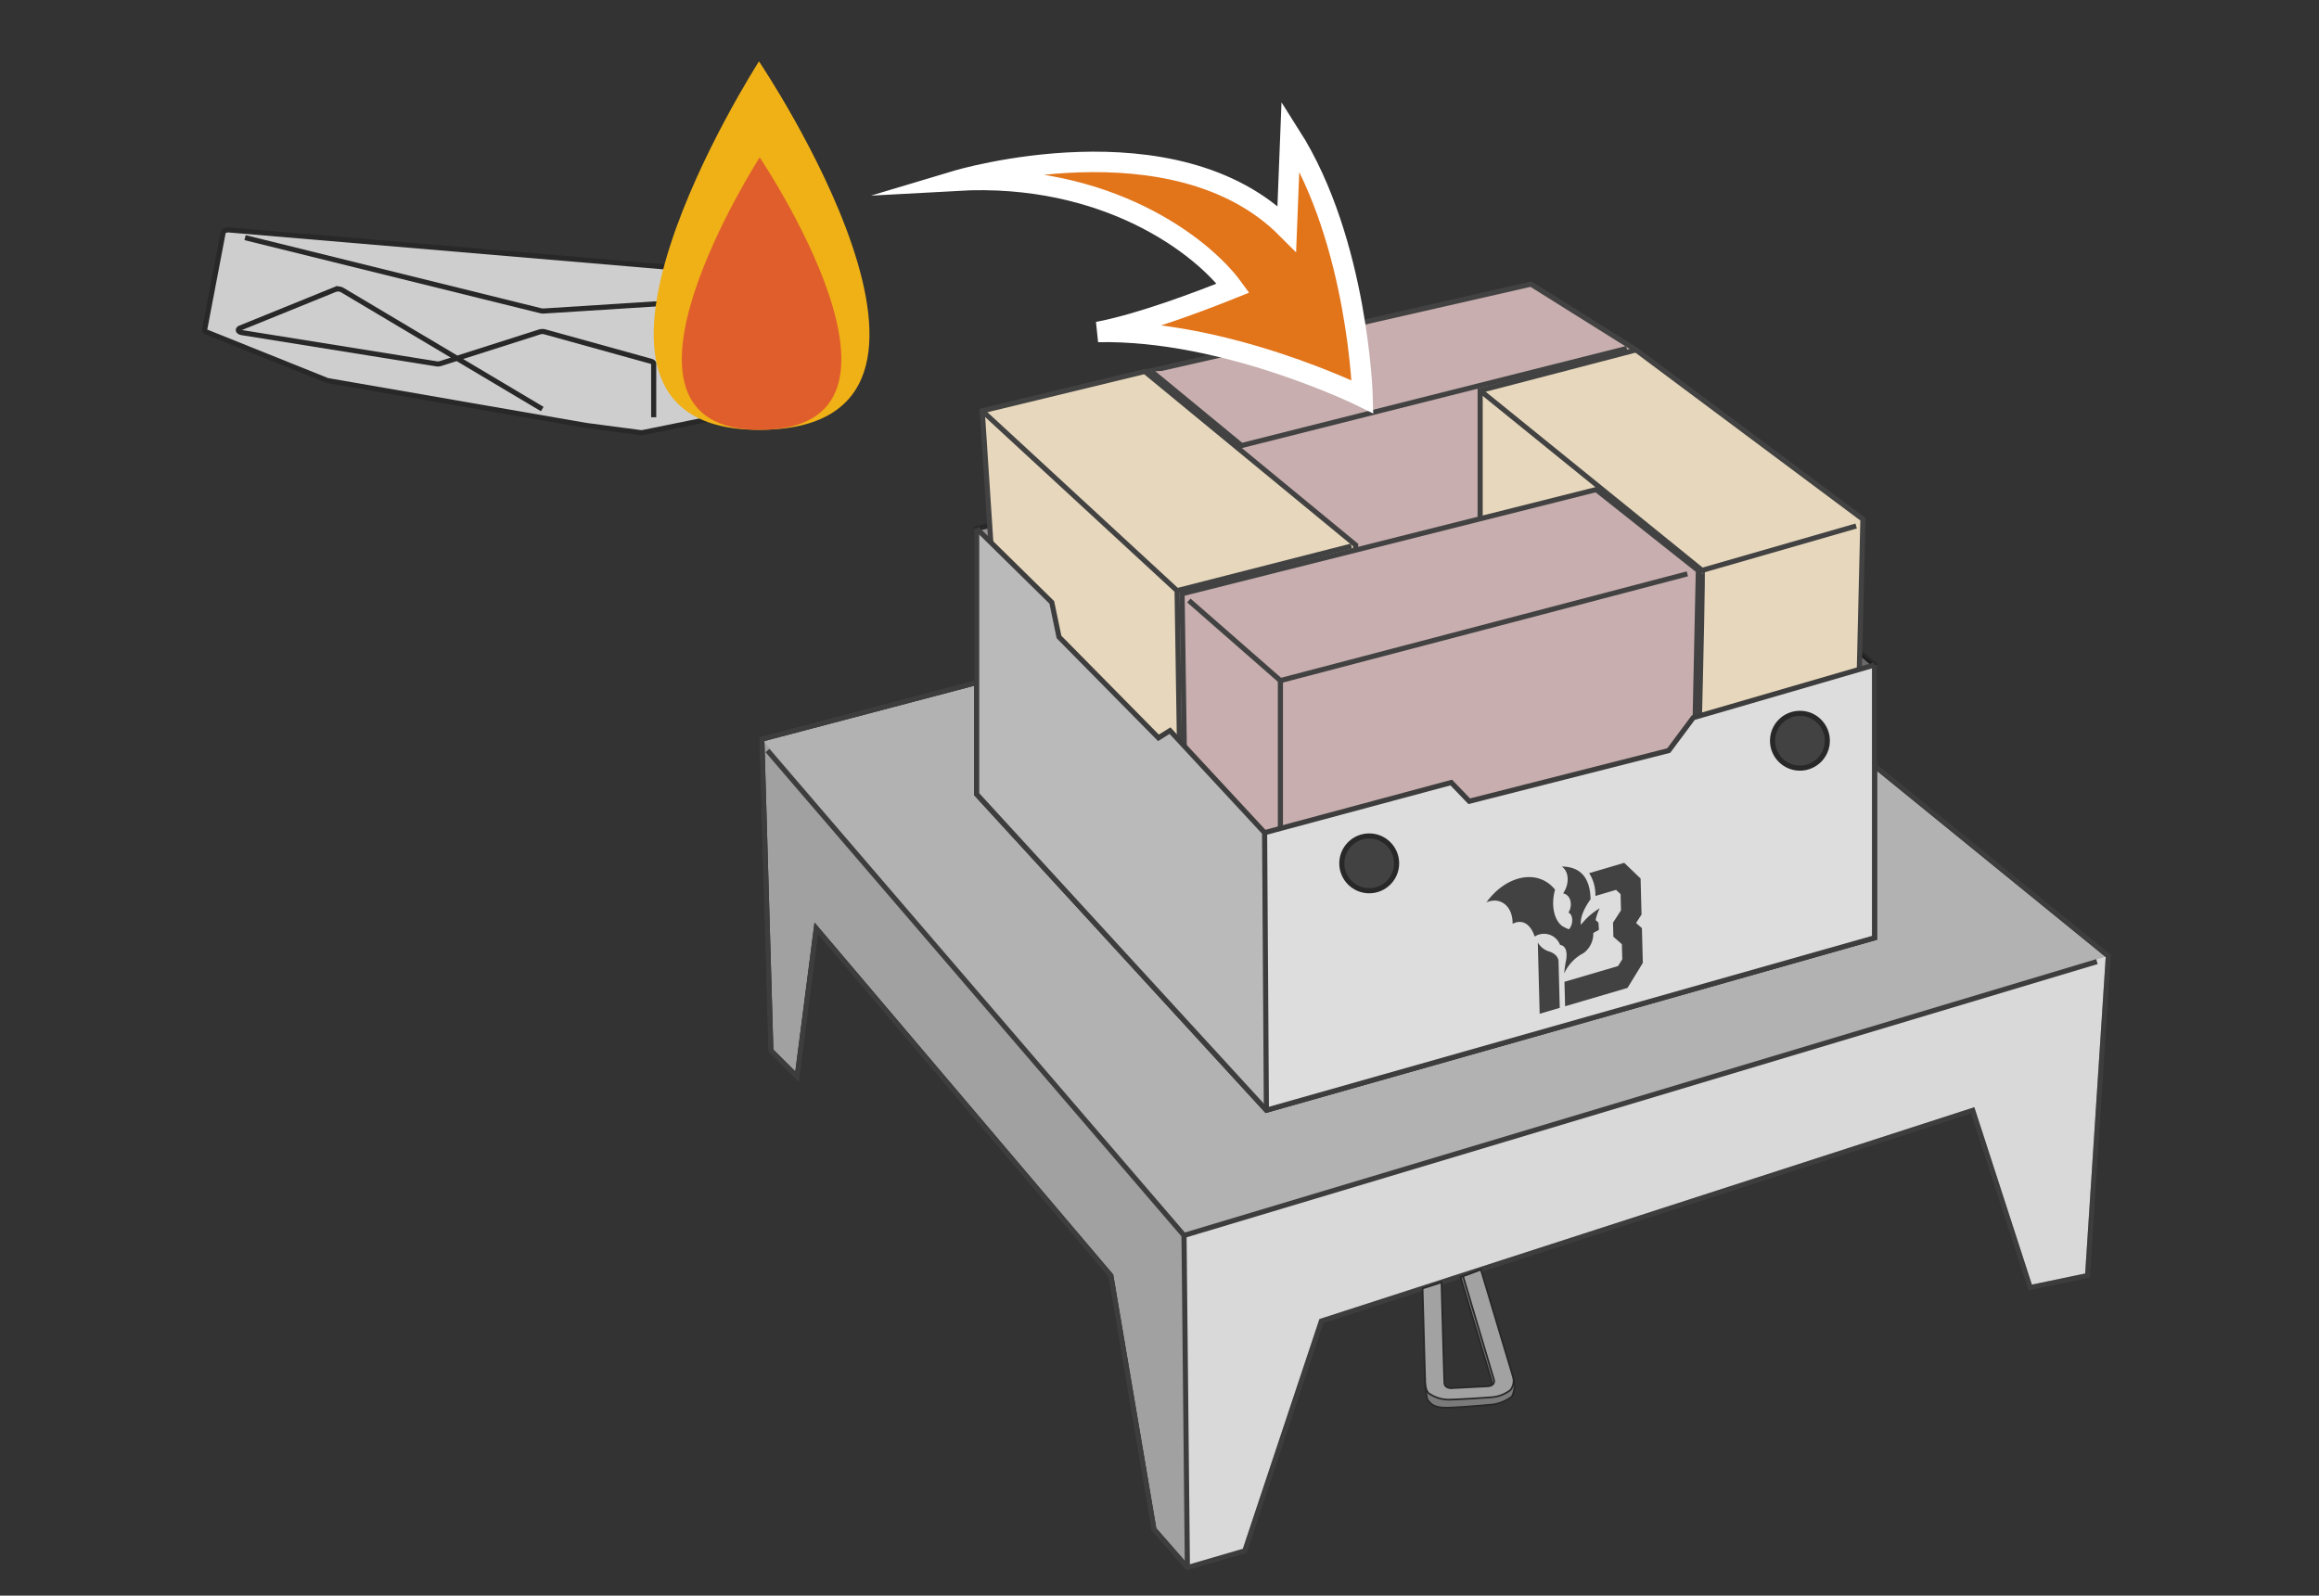 <svg xmlns="http://www.w3.org/2000/svg" width="340" height="234" viewBox="0 0 340 234">
  <rect x="0" y="0" width="340" height="234" fill="#333333" stroke="none"/>
  <g id="グループ_4887" data-name="グループ 4887" transform="translate(1722 2149)">
    <rect id="長方形_4483" data-name="長方形 4483" width="340" height="234" transform="translate(-1722 -2149)" fill="none"/>
    <g id="グループ_5029" data-name="グループ 5029" transform="translate(-2226.021 -2940.411)">
      <g id="グループ_5026" data-name="グループ 5026">
        <g id="グループ_5025" data-name="グループ 5025">
          <path id="パス_10954" data-name="パス 10954" d="M615.71,899.8l119.617-31.537,77.812,63.327-3.044,46.894-8.425,1.755-8.424-25.975-95.479,30.89-11.233,33.7-8.424,2.458L673.2,1015.7l-6.319-37.209-43.176-50.9-2.808,21.763-3.861-3.861Z" fill="#b2b2b2" stroke="#282828" stroke-miterlimit="10" stroke-width="0.75"/>
          <path id="パス_11676" data-name="パス 11676" d="M686.534,1018.857l-8.425,2.457-.494-48.728,135.523-40.992L810.1,978.489l-8.425,1.755-8.425-25.976-95.479,30.89Z" fill="#fff" opacity="0.5"/>
          <path id="パス_11677" data-name="パス 11677" d="M673.2,1015.7l4.914,5.617-.494-48.728L615.71,899.805l1.322,45.688,3.861,3.861,2.808-21.763,43.176,50.9Z" opacity="0.1"/>
          <path id="パス_10954-2" data-name="パス 10954" d="M615.71,899.8l119.617-31.537,77.812,63.327-3.044,46.894-8.425,1.755-8.424-25.975-95.479,30.89-11.233,33.7-8.424,2.458L673.2,1015.7l-6.319-37.209-43.176-50.9-2.808,21.763-3.861-3.861Z" fill="none" stroke="#3d3d3d" stroke-miterlimit="10" stroke-width="0.75"/>
          <path id="パス_11678" data-name="パス 11678" d="M763.057,875.238l-2.808,2.106-14.743-12.988-1.4-4.213-14.743-11.232L709,853.474l-7.372-4.563-28.784,7.371-5.967,8.074-19.657,4.563v38.964l42.474,46.335,89.16-25.274V888.928Zm-64.112-12.07L679,868.281l-6.647-4.09,3.579-5.114,24.032-6.135,4.6,2.556Z" fill="#979494" stroke="#282828" stroke-miterlimit="10" stroke-width="0.75"/>
          <g id="グループ_5013" data-name="グループ 5013">
            <path id="パス_11679" data-name="パス 11679" d="M712.591,980.363l.363,13.129a11.565,11.565,0,0,0,.356,3.173c.74,1.067,1.62,1.217,3.171,1.178s5.468-.375,6.34-.455A5.889,5.889,0,0,0,725.7,996.2a3.92,3.92,0,0,0,.053-3.2c-.359-1.192-4.615-15.4-4.615-15.4l-2.977,1.111,4.607,15.377s.185.581-.819.634c-.793.042-5.157.264-5.157.264s-.945.027-1-.739-.427-14.78-.427-14.78Z" fill="#7a7a7a"/>
            <path id="パス_11680" data-name="パス 11680" d="M712.591,980.363l.363,13.129s-.119,1.862.673,2.338a5.211,5.211,0,0,0,3.165.832c1.551-.04,5.157-.278,6.029-.357a5.053,5.053,0,0,0,2.668-1.057,2.269,2.269,0,0,0,.264-2.245c-.37-1.189-4.615-15.4-4.615-15.4l-2.609.973,4.556,15.277s.291.793-1.136.872c-.793.044-5.157.264-5.157.264s-.945.027-1-.739-.427-14.78-.427-14.78Z" fill="#fff" opacity="0.3"/>
            <g id="グループ_5012" data-name="グループ 5012">
              <path id="パス_11681" data-name="パス 11681" d="M712.591,980.363l.363,13.129a11.565,11.565,0,0,0,.356,3.173c.74,1.067,1.62,1.217,3.171,1.178s5.468-.375,6.34-.455A5.889,5.889,0,0,0,725.7,996.2a3.92,3.92,0,0,0,.053-3.2c-.359-1.192-4.615-15.4-4.615-15.4l-2.977,1.111,4.607,15.377s.185.581-.819.634c-.793.042-5.157.264-5.157.264s-.945.027-1-.739-.427-14.78-.427-14.78Z" fill="none" stroke="#282828" stroke-miterlimit="10" stroke-width="0.25"/>
              <path id="パス_11682" data-name="パス 11682" d="M712.954,993.492s-.119,1.862.673,2.338a5.211,5.211,0,0,0,3.165.832c1.551-.04,5.157-.278,6.029-.357a5.053,5.053,0,0,0,2.668-1.057,2.269,2.269,0,0,0,.264-2.245" fill="none" stroke="#282828" stroke-miterlimit="10" stroke-width="0.25"/>
              <path id="パス_11683" data-name="パス 11683" d="M718.529,978.571l4.556,15.277s.124.772-.824.839" fill="none" stroke="#282828" stroke-miterlimit="10" stroke-width="0.25"/>
            </g>
          </g>
          <path id="パス_11684" data-name="パス 11684" d="M729.359,848.911l-.878,57.7,20.2-5.136,3.593-4.821,26.577-7.73-15.8-13.69-2.808,2.106-14.743-12.988-1.4-4.212Z" opacity="0.3"/>
          <g id="グループ_5014" data-name="グループ 5014">
            <path id="パス_11685" data-name="パス 11685" d="M616.546,901.478l61.069,71.108,133.85-40.155" fill="none" stroke="#3d3d3d" stroke-miterlimit="10" stroke-width="0.75"/>
            <line id="線_815" data-name="線 815" x1="0.494" y1="48.728" transform="translate(677.616 972.586)" fill="none" stroke="#3d3d3d" stroke-miterlimit="10" stroke-width="0.75"/>
          </g>
          <g id="グループ_5019" data-name="グループ 5019">
            <g id="グループ_5015" data-name="グループ 5015">
              <path id="パス_11686" data-name="パス 11686" d="M672.356,845.885l56.127-12.806,15.4,9.646-1.987,75.1L687.76,933.883l-13.906-14.9Z" fill="#c8aeae" stroke="#424242" stroke-width="0.75"/>
              <path id="パス_11687" data-name="パス 11687" d="M742.537,842.515l-56.481,14.236-13.195-10.865" fill="#c8aeae" stroke="#424242" stroke-width="0.75"/>
              <line id="線_816" data-name="線 816" x2="1.416" y2="77.514" transform="translate(685.347 856.368)" fill="#c8aeae" stroke="#424242" stroke-width="0.75"/>
            </g>
            <g id="グループ_5016" data-name="グループ 5016">
              <path id="パス_11688" data-name="パス 11688" d="M648.029,851.665l23.838-5.779,30.911,25.451-1.113,61.308-18.872,5.931L651.505,904.8Z" fill="#e7d8bd" stroke="#424242" stroke-width="0.75"/>
              <path id="パス_11689" data-name="パス 11689" d="M648.029,851.665l28.57,26.367,25.557-6.535" fill="#e7d8bd" stroke="#424242" stroke-width="0.75"/>
              <line id="線_817" data-name="線 817" x2="0.731" y2="47.173" transform="translate(676.599 878.032)" fill="#e7d8bd" stroke="#424242" stroke-width="0.75"/>
            </g>
            <g id="グループ_5017" data-name="グループ 5017">
              <path id="パス_11690" data-name="パス 11690" d="M721.034,848.685l22.845-5.96,33.274,24.832L775.781,925.2l-21.969,9.4-32.778-19.272Z" fill="#e7d8bd" stroke="#424242" stroke-width="0.75"/>
              <path id="パス_11691" data-name="パス 11691" d="M721.034,848.685l32.54,26.371,22.586-6.506" fill="none" stroke="#424242" stroke-width="0.75"/>
              <path id="パス_11692" data-name="パス 11692" d="M753.574,875.056c.238-.05-1.129,50.148-1.129,50.148" fill="none" stroke="#424242" stroke-width="0.75"/>
            </g>
            <g id="グループ_5018" data-name="グループ 5018">
              <path id="パス_11693" data-name="パス 11693" d="M677.33,878.483l60.712-15.275,14.981,11.881L751.769,933.4,691.733,949,678.11,932.411Z" fill="#c8aeae" stroke="#424242" stroke-width="0.75"/>
              <path id="パス_11694" data-name="パス 11694" d="M678.324,879.476l13.423,11.745,59.663-15.653" fill="#c8aeae" stroke="#424242" stroke-width="0.75"/>
              <line id="線_818" data-name="線 818" y2="49.905" transform="translate(691.747 891.222)" fill="#c8aeae" stroke="#424242" stroke-width="0.75"/>
            </g>
          </g>
          <g id="グループ_5024" data-name="グループ 5024">
            <path id="パス_11695" data-name="パス 11695" d="M689.694,954.218l89.16-25.274V888.928l-26.577,7.73-3.593,4.821-29.25,7.437-2.641-2.747-27.362,7.356-13.871-14.965-1.691,1.057-14.583-14.794-1.057-5.072-11.01-10.831v38.964Z" fill="#bababa"/>
            <path id="パス_11696" data-name="パス 11696" d="M778.854,928.944V888.928l-26.577,7.73-3.593,4.821-29.25,7.437-2.641-2.747-27.362,7.356.263,40.694Z" fill="#fff" opacity="0.5"/>
            <g id="グループ_5020" data-name="グループ 5020">
              <circle id="楕円形_424" data-name="楕円形 424" cx="4.016" cy="4.016" r="4.016" transform="translate(700.752 914.007)" fill="#424242" stroke="#282828" stroke-miterlimit="10" stroke-width="0.75"/>
              <circle id="楕円形_425" data-name="楕円形 425" cx="4.016" cy="4.016" r="4.016" transform="translate(763.901 896.023)" fill="#424242" stroke="#282828" stroke-miterlimit="10" stroke-width="0.75"/>
            </g>
            <g id="グループ_5021" data-name="グループ 5021">
              <path id="パス_3054" data-name="パス 3054" d="M729.485,929.62l.274,10.459,2.946-.867-.181-6.895s-.025-.966-1.434-1.389A2.844,2.844,0,0,1,729.485,929.62Z" fill="#424242"/>
              <path id="パス_3055" data-name="パス 3055" d="M744.556,920.246l-2.4-2.3-5.141,1.512a5.88,5.88,0,0,1,.913,3.345l3.034-.892.659.629.062,2.372-1.171,1.811.053,2.06,1.248,1.1.057,2.2-.616,1-7.859,2.311.094,3.586,9.146-2.689,2.249-3.666-.134-5.1-.856-.755.8-1.244Z" fill="#424242"/>
              <path id="パス_3056" data-name="パス 3056" d="M738.379,926.708l-.418-.367a6.839,6.839,0,0,1,.609-1.73,9.581,9.581,0,0,0-2.759,2.428c-.171-1.174.631-2.682,1.411-3.746-.074-3.474-1.766-4.784-4.23-4.806.952.614,1.156,2.177.458,3.513a3.551,3.551,0,0,1-.254.42c1.326.293,1.35,2.058.767,2.824.65.194.827,1.616.09,2.452a5.892,5.892,0,0,1-1.017-.5c-1.278-.991-1.6-3.261-1.021-5.319q-.109-.137-.228-.264c-2.571-2.8-7.049-1.728-9.831,2.127,1.828-.787,3.525.3,3.791,2.421a4.8,4.8,0,0,1,.044.725c1.529-.786,2.694.191,3.234,1.872a2.519,2.519,0,0,1,3.725,1.222c1.366.2.867,2.326.867,2.326h0a16.4,16.4,0,0,0-.262,1.861,6.309,6.309,0,0,1,2.843-2.988,3.526,3.526,0,0,0,1.422-2.946l.83-.454Z" fill="#424242"/>
            </g>
            <g id="グループ_5023" data-name="グループ 5023">
              <g id="グループ_5022" data-name="グループ 5022">
                <line id="線_819" data-name="線 819" x2="0.263" y2="40.694" transform="translate(689.43 913.524)" fill="none" stroke="#3d3d3d" stroke-miterlimit="10" stroke-width="0.75"/>
                <path id="パス_11697" data-name="パス 11697" d="M778.854,888.928l-26.577,7.73-3.593,4.821-29.25,7.437-2.641-2.747-27.362,7.356-13.871-14.965-1.691,1.057-14.583-14.794-1.057-5.072-11.01-10.831" fill="none" stroke="#3d3d3d" stroke-miterlimit="10" stroke-width="0.75"/>
              </g>
              <path id="パス_11698" data-name="パス 11698" d="M647.22,868.919v38.964l42.474,46.335,89.16-25.274V888.928" fill="none" stroke="#3d3d3d" stroke-miterlimit="10" stroke-width="0.75"/>
            </g>
          </g>
        </g>
      </g>
      <g id="グループ_5028" data-name="グループ 5028">
        <path id="パス_11699" data-name="パス 11699" d="M537.618,825.132l67.193,5.7a1.048,1.048,0,0,1,.458.136l5.362,3.344a1.22,1.22,0,0,0,.744.132l5.881-.688c.472-.055.921.133.921.385v3.682a.166.166,0,0,0,0,.031l1.861,12.261c.026.174-.168.336-.479.4l-21.224,4.318a1.439,1.439,0,0,1-.459.014l-7.911-1.043-.054-.008-37.775-6.559a1.045,1.045,0,0,1-.222-.061l-17.6-7.068c-.207-.083-.317-.216-.291-.352l2.721-14.268C536.789,825.257,537.189,825.1,537.618,825.132Z" fill="#cecece" stroke="#282828" stroke-miterlimit="10" stroke-width="0.75"/>
        <path id="パス_11700" data-name="パス 11700" d="M539.953,826.262l43.372,10.725a1.381,1.381,0,0,0,.414.035l24.321-1.545a.977.977,0,0,1,.793.245L620.084,850.4" fill="#cecece" stroke="#282828" stroke-miterlimit="10" stroke-width="0.75"/>
        <path id="パス_11701" data-name="パス 11701" d="M599.861,852.6V844.74c0-.146-.155-.28-.4-.349L583.9,840.075a1.367,1.367,0,0,0-.748.012l-14.534,4.638a1.374,1.374,0,0,1-.615.04L539.5,840.192c-.585-.093-.725-.493-.242-.689l13.872-5.631a1.287,1.287,0,0,1,1.03.052L583.522,851.4" fill="#cecece" stroke="#282828" stroke-miterlimit="10" stroke-width="0.75"/>
        <g id="グループ_5027" data-name="グループ 5027">
          <path id="パス_11702" data-name="パス 11702" d="M615.3,854.447c-34.734,0,0-54.036,0-54.036S651.747,854.447,615.3,854.447Z" fill="#efb116"/>
          <path id="パス_11703" data-name="パス 11703" d="M615.4,854.447c-25.683,0,0-39.956,0-39.956S642.349,854.447,615.4,854.447Z" fill="#e05e2b"/>
        </g>
      </g>
      <path id="パス_11704" data-name="パス 11704" d="M703.794,849.607s-20.016-9.911-38.806-9.511c6.143-1.171,14.535-4.311,19.82-6.436-4.513-6.189-18.534-16.99-40.523-15.763,0,0,31.9-9.566,48.4,7.029l.535-13.653C703.177,826.936,703.794,849.607,703.794,849.607Z" fill="#e2741a" stroke="#fff" stroke-miterlimit="10" stroke-width="3"/>
    </g>
  </g>
</svg>
